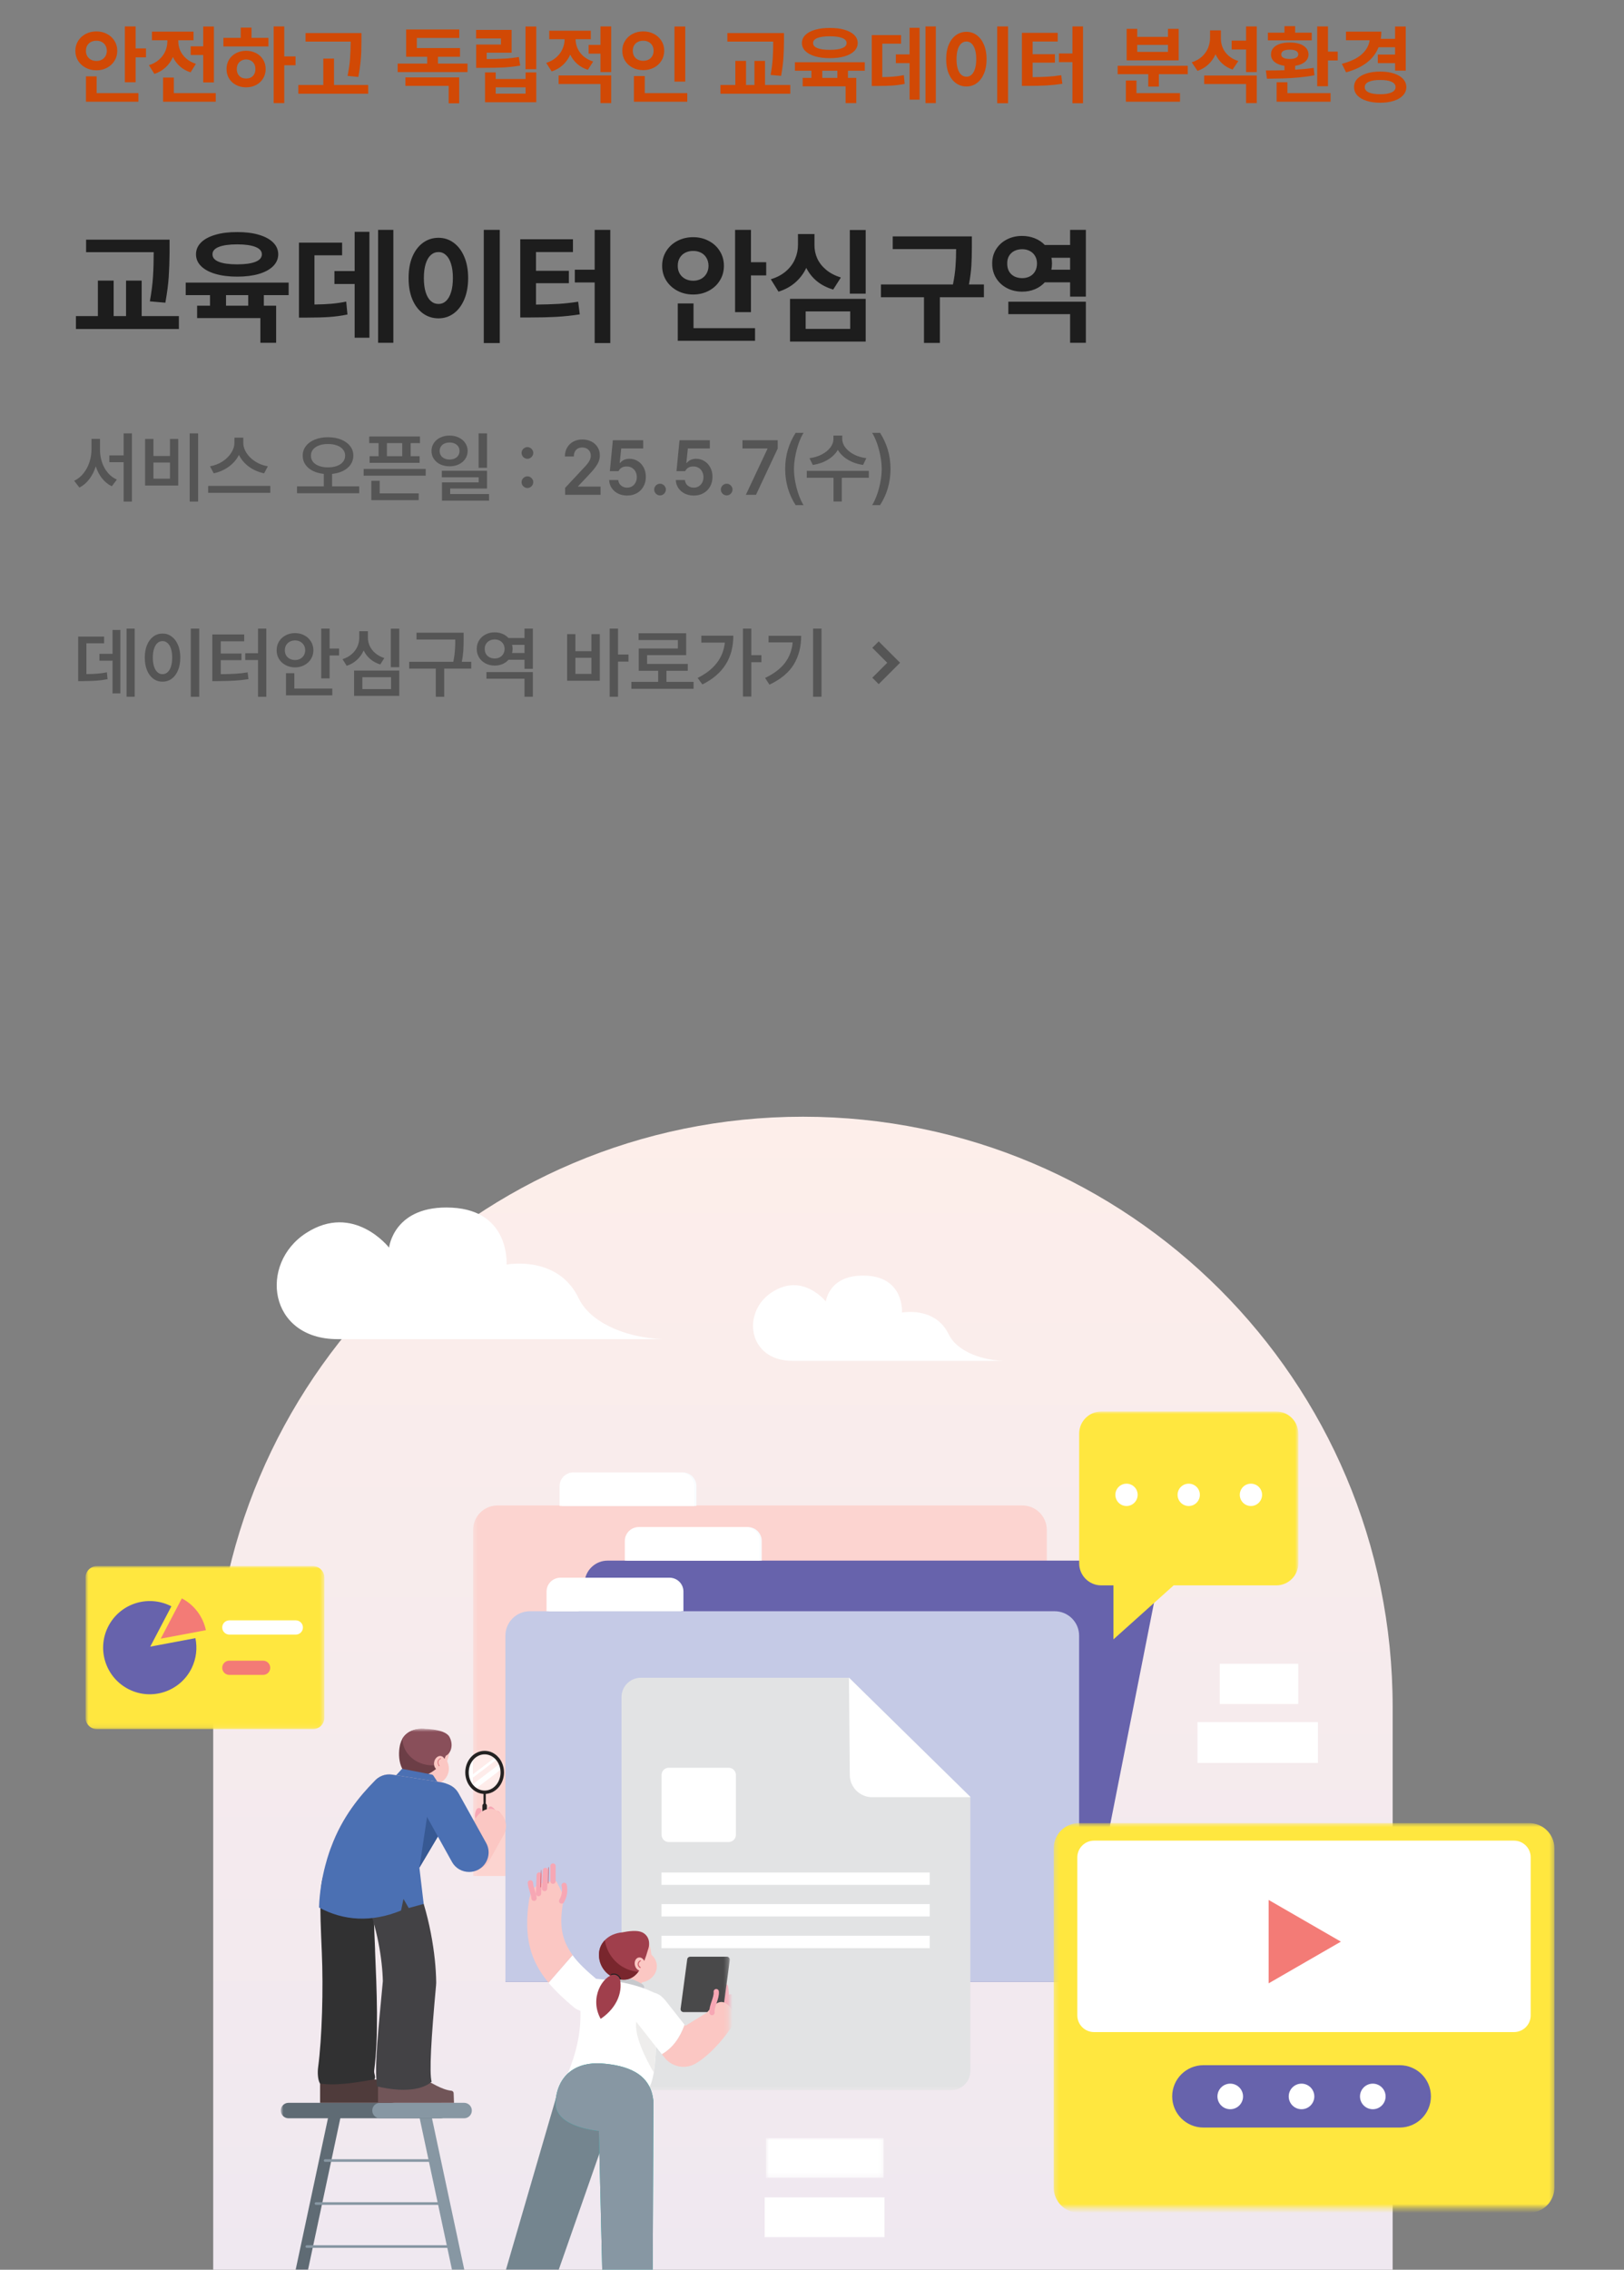 <svg width="358" height="500" viewBox="0 0 358 500" fill="none" xmlns="http://www.w3.org/2000/svg">
<rect x="0" y="0" width="358" height="500" fill="#808080" stroke="none"/>
<path d="M29.898 10.665H32.18V12.632H29.898V18.124H27.523V5.822H29.898V10.665ZM30.51 22.41H18.95V16.825H21.307V20.518H30.51V22.41ZM21.251 6.917C22.105 6.917 22.881 7.103 23.58 7.474C24.285 7.839 24.838 8.349 25.24 9.004C25.648 9.654 25.852 10.387 25.852 11.203C25.852 12.013 25.648 12.746 25.24 13.402C24.838 14.051 24.285 14.562 23.58 14.933C22.881 15.304 22.105 15.489 21.251 15.489C20.391 15.489 19.609 15.304 18.904 14.933C18.199 14.562 17.639 14.051 17.225 13.402C16.816 12.746 16.612 12.013 16.612 11.203C16.612 10.387 16.816 9.654 17.225 9.004C17.633 8.349 18.189 7.839 18.895 7.474C19.606 7.103 20.391 6.917 21.251 6.917ZM21.251 8.977C20.818 8.97 20.425 9.057 20.073 9.236C19.726 9.41 19.451 9.666 19.247 10.006C19.043 10.347 18.944 10.745 18.95 11.203C18.944 11.648 19.043 12.041 19.247 12.381C19.451 12.715 19.73 12.975 20.082 13.161C20.435 13.34 20.824 13.43 21.251 13.43C21.684 13.43 22.074 13.34 22.42 13.161C22.766 12.975 23.038 12.715 23.236 12.381C23.44 12.041 23.546 11.648 23.552 11.203C23.546 10.745 23.44 10.347 23.236 10.006C23.038 9.666 22.766 9.41 22.42 9.236C22.074 9.057 21.684 8.97 21.251 8.977ZM47.153 18.161H44.797V12.112H42.032V10.201H44.797V5.841H47.153V18.161ZM47.562 22.41H35.946V17.085H38.321V20.518H47.562V22.41ZM39.305 9.144C39.305 9.818 39.444 10.476 39.722 11.12C40.007 11.763 40.44 12.344 41.021 12.864C41.602 13.383 42.323 13.782 43.183 14.06L42.014 15.935C41.105 15.644 40.322 15.208 39.666 14.627C39.017 14.045 38.501 13.359 38.117 12.567C37.734 13.445 37.199 14.203 36.512 14.84C35.832 15.477 35.006 15.959 34.035 16.287L32.829 14.357C33.72 14.079 34.468 13.668 35.074 13.123C35.687 12.579 36.141 11.964 36.438 11.277C36.735 10.585 36.886 9.867 36.893 9.125V8.865H33.497V6.973H42.663V8.865H39.305V9.144ZM62.665 12.428H65.151V14.376H62.665V22.707H60.327V5.822H62.665V12.428ZM59.177 10.238H49.25V8.346H53.072V6.082H55.447V8.346H59.177V10.238ZM54.26 11.185C55.076 11.185 55.809 11.358 56.459 11.704C57.114 12.044 57.627 12.521 57.998 13.133C58.376 13.745 58.565 14.438 58.565 15.211C58.565 15.984 58.376 16.677 57.998 17.289C57.627 17.901 57.114 18.381 56.459 18.727C55.809 19.067 55.076 19.237 54.26 19.237C53.437 19.237 52.698 19.067 52.042 18.727C51.387 18.381 50.87 17.901 50.493 17.289C50.122 16.677 49.937 15.984 49.937 15.211C49.937 14.438 50.122 13.745 50.493 13.133C50.87 12.521 51.387 12.044 52.042 11.704C52.698 11.358 53.437 11.185 54.26 11.185ZM54.26 13.096C53.864 13.102 53.508 13.192 53.193 13.365C52.884 13.538 52.639 13.782 52.46 14.098C52.287 14.413 52.2 14.784 52.2 15.211C52.2 15.644 52.287 16.018 52.46 16.334C52.639 16.649 52.884 16.89 53.193 17.057C53.508 17.218 53.864 17.295 54.26 17.289C54.656 17.295 55.008 17.218 55.317 17.057C55.627 16.89 55.868 16.649 56.041 16.334C56.214 16.018 56.301 15.644 56.301 15.211C56.301 14.784 56.214 14.413 56.041 14.098C55.868 13.782 55.627 13.538 55.317 13.365C55.008 13.192 54.656 13.102 54.26 13.096ZM79.68 8.884C79.68 9.842 79.667 10.681 79.643 11.398C79.624 12.109 79.562 12.938 79.457 13.884C79.358 14.824 79.204 15.848 78.993 16.955L76.618 16.714C76.903 15.304 77.085 14.036 77.165 12.91C77.246 11.784 77.292 10.535 77.305 9.162H67.359V7.288H79.68V8.884ZM81.164 20.648H65.764V18.718H71.274V12.91H73.631V18.718H81.164V20.648ZM103.059 15.879H87.658V14.005H94.171V12.502H89.532V6.49H101.24V8.364H91.889V10.591H101.407V12.502H96.546V14.005H103.059V15.879ZM101.222 22.763H98.902V18.922H89.365V17.048H101.222V22.763ZM118.218 15.248H115.843V5.841H118.218V15.248ZM112.781 11.611H107.289V13.012C108.916 13 110.239 12.966 111.26 12.91C112.286 12.854 113.326 12.737 114.377 12.558L114.674 14.45C113.468 14.654 112.265 14.79 111.065 14.858C109.871 14.92 108.334 14.951 106.454 14.951H104.97V9.812H110.425V8.476H104.951V6.583H112.781V11.611ZM109.274 17.4H115.861V15.953H118.218V22.521H106.918V15.953H109.274V17.4ZM115.861 20.629V19.237H109.274V20.629H115.861ZM130.241 8.643H126.883C126.889 9.329 127.031 9.994 127.31 10.637C127.594 11.28 128.024 11.859 128.599 12.372C129.181 12.879 129.901 13.275 130.761 13.56L129.592 15.378C128.683 15.087 127.9 14.654 127.245 14.079C126.595 13.504 126.082 12.824 125.705 12.038C125.315 12.916 124.777 13.674 124.09 14.311C123.404 14.948 122.578 15.421 121.613 15.73L120.407 13.856C121.298 13.572 122.046 13.158 122.652 12.613C123.258 12.069 123.71 11.454 124.007 10.767C124.304 10.081 124.458 9.372 124.471 8.643H121.075V6.769H130.241V8.643ZM134.731 22.707H132.375V18.514H123.135V16.621H134.731V22.707ZM134.731 15.879H132.375V11.815H129.759V9.886H132.375V5.822H134.731V15.879ZM151.06 17.976H148.685V5.841H151.06V17.976ZM151.505 22.41H139.741V16.751H142.135V20.518H151.505V22.41ZM141.801 6.917C142.66 6.917 143.44 7.099 144.139 7.464C144.844 7.829 145.4 8.336 145.809 8.986C146.217 9.629 146.421 10.356 146.421 11.166C146.421 11.989 146.217 12.728 145.809 13.383C145.407 14.033 144.853 14.54 144.148 14.905C143.443 15.27 142.66 15.452 141.801 15.452C140.941 15.452 140.159 15.27 139.454 14.905C138.749 14.54 138.192 14.033 137.784 13.383C137.382 12.728 137.181 11.989 137.181 11.166C137.181 10.356 137.385 9.629 137.793 8.986C138.201 8.336 138.755 7.829 139.454 7.464C140.159 7.099 140.941 6.917 141.801 6.917ZM141.801 8.977C141.362 8.97 140.966 9.057 140.613 9.236C140.261 9.41 139.986 9.663 139.788 9.997C139.59 10.331 139.494 10.721 139.5 11.166C139.494 11.624 139.59 12.023 139.788 12.363C139.986 12.697 140.258 12.954 140.604 13.133C140.957 13.306 141.355 13.393 141.801 13.393C142.234 13.393 142.62 13.306 142.96 13.133C143.307 12.954 143.579 12.697 143.777 12.363C143.981 12.023 144.083 11.624 144.083 11.166C144.083 10.721 143.981 10.331 143.777 9.997C143.579 9.663 143.307 9.41 142.96 9.236C142.614 9.057 142.228 8.97 141.801 8.977ZM172.824 8.939V9.144C172.812 10.535 172.769 11.781 172.694 12.882C172.62 13.983 172.453 15.26 172.193 16.714L169.874 16.51C170.121 15.137 170.279 13.897 170.347 12.79C170.415 11.682 170.449 10.473 170.449 9.162H160.337V7.288H172.824V8.939ZM174.216 20.648H158.815V18.718H162.1V13.411H164.456V18.718H166.312V13.411H168.649V18.718H174.216V20.648ZM190.637 15.582H186.926V17.159H188.763V22.707H186.406V19.015H176.943V17.159H178.873V15.582H175.236V13.708H190.637V15.582ZM182.937 6.156C184.167 6.15 185.243 6.283 186.165 6.555C187.087 6.821 187.801 7.205 188.308 7.706C188.815 8.207 189.072 8.797 189.078 9.478C189.072 10.158 188.815 10.752 188.308 11.259C187.801 11.76 187.087 12.146 186.165 12.418C185.243 12.684 184.167 12.817 182.937 12.817C181.7 12.817 180.617 12.681 179.689 12.409C178.762 12.137 178.044 11.751 177.537 11.249C177.03 10.748 176.776 10.158 176.776 9.478C176.776 8.797 177.03 8.207 177.537 7.706C178.044 7.205 178.762 6.821 179.689 6.555C180.617 6.283 181.7 6.15 182.937 6.156ZM182.937 7.993C181.749 7.993 180.834 8.12 180.19 8.374C179.553 8.627 179.238 8.995 179.244 9.478C179.238 9.972 179.553 10.347 180.19 10.6C180.827 10.854 181.743 10.98 182.937 10.98C184.124 10.98 185.036 10.854 185.673 10.6C186.31 10.347 186.629 9.972 186.629 9.478C186.629 8.995 186.307 8.627 185.664 8.374C185.021 8.12 184.112 7.993 182.937 7.993ZM184.588 17.159V15.582H181.267V17.159H184.588ZM206.297 22.707H204.015V5.822H206.297V22.707ZM202.716 21.946H200.508V13.912H197.483V11.982H200.508V6.119H202.716V21.946ZM198.634 9.626H194.496V16.983C195.455 16.971 196.296 16.933 197.02 16.872C197.749 16.81 198.492 16.701 199.246 16.547L199.432 18.477C198.529 18.662 197.623 18.786 196.713 18.848C195.81 18.91 194.688 18.94 193.346 18.94H192.177V7.733H198.634V9.626ZM222.217 22.744H219.823V5.822H222.217V22.744ZM213.051 7.01C213.898 7.01 214.656 7.257 215.324 7.752C215.998 8.247 216.527 8.949 216.91 9.858C217.294 10.767 217.485 11.822 217.485 13.021C217.485 14.234 217.294 15.297 216.91 16.213C216.527 17.122 215.998 17.824 215.324 18.319C214.656 18.808 213.898 19.052 213.051 19.052C212.185 19.052 211.412 18.808 210.731 18.319C210.051 17.824 209.519 17.122 209.136 16.213C208.758 15.297 208.573 14.234 208.579 13.021C208.573 11.822 208.758 10.767 209.136 9.858C209.519 8.949 210.051 8.247 210.731 7.752C211.412 7.257 212.185 7.01 213.051 7.01ZM213.051 9.144C212.612 9.144 212.225 9.295 211.891 9.598C211.563 9.895 211.31 10.334 211.13 10.915C210.951 11.497 210.861 12.199 210.861 13.021C210.861 13.85 210.951 14.555 211.13 15.137C211.31 15.718 211.563 16.157 211.891 16.454C212.225 16.751 212.612 16.899 213.051 16.899C213.484 16.899 213.861 16.751 214.183 16.454C214.504 16.151 214.755 15.709 214.934 15.127C215.113 14.546 215.203 13.844 215.203 13.021C215.203 12.205 215.113 11.506 214.934 10.925C214.755 10.337 214.501 9.895 214.173 9.598C213.852 9.295 213.478 9.144 213.051 9.144ZM238.749 22.744H236.411V13.69H233.442V11.778H236.411V5.822H238.749V22.744ZM233.164 9.144H227.635V11.945H232.552V13.801H227.635V16.992C228.909 16.98 230.031 16.946 231.002 16.89C231.973 16.828 232.954 16.72 233.943 16.565L234.185 18.458C233.009 18.637 231.84 18.761 230.678 18.829C229.515 18.891 228.16 18.922 226.614 18.922H225.278V7.232H233.164V9.144ZM261.831 16.343H255.467V19.07H253.129V16.343H246.375V14.487H261.831V16.343ZM260.124 22.41H248.193V17.734H250.531V20.518H260.124V22.41ZM250.698 8.123H257.471V6.36H259.827V13.3H248.36V6.36H250.698V8.123ZM257.471 11.426V9.886H250.698V11.426H257.471ZM269.142 8.457C269.135 9.181 269.268 9.87 269.541 10.526C269.819 11.175 270.246 11.757 270.821 12.27C271.402 12.783 272.123 13.176 272.982 13.448L271.721 15.322C270.836 15.025 270.079 14.589 269.448 14.014C268.823 13.439 268.325 12.755 267.954 11.964C267.571 12.824 267.045 13.566 266.377 14.19C265.715 14.815 264.917 15.291 263.983 15.619L262.703 13.727C263.612 13.436 264.367 13.015 264.967 12.465C265.567 11.908 266.012 11.277 266.303 10.572C266.593 9.861 266.742 9.106 266.748 8.309V6.694H269.142V8.457ZM277.046 22.707H274.689V18.514H265.449V16.64H277.046V22.707ZM277.046 15.879H274.689V10.906H271.517V8.958H274.689V5.822H277.046V15.879ZM292.743 11.37H294.896V13.318H292.743V18.996H290.368V5.822H292.743V11.37ZM293.318 22.41H281.425V18.124H283.8V20.518H293.318V22.41ZM279.05 15.526C280.602 15.526 281.969 15.508 283.15 15.471V14.497C282.223 14.367 281.493 14.082 280.961 13.643C280.435 13.204 280.175 12.657 280.182 12.001C280.175 11.45 280.342 10.977 280.683 10.582C281.023 10.18 281.505 9.876 282.13 9.672C282.755 9.462 283.484 9.36 284.319 9.366C285.148 9.36 285.872 9.462 286.49 9.672C287.109 9.876 287.588 10.18 287.928 10.582C288.275 10.977 288.451 11.45 288.457 12.001C288.451 12.65 288.185 13.195 287.659 13.634C287.133 14.073 286.416 14.361 285.507 14.497V15.359C287.016 15.267 288.377 15.13 289.589 14.951L289.756 16.584C288.661 16.794 287.511 16.955 286.305 17.066C285.099 17.172 283.985 17.24 282.965 17.27C281.944 17.301 280.72 17.326 279.291 17.345L279.05 15.526ZM289.162 8.884H279.495V7.195H283.15V5.767H285.507V7.195H289.162V8.884ZM284.319 10.943C283.707 10.943 283.24 11.033 282.918 11.212C282.597 11.386 282.439 11.648 282.445 12.001C282.439 12.316 282.597 12.561 282.918 12.734C283.246 12.901 283.713 12.984 284.319 12.984C284.913 12.984 285.371 12.901 285.692 12.734C286.014 12.561 286.181 12.316 286.193 12.001C286.175 11.296 285.55 10.943 284.319 10.943ZM309.888 15.563H307.531V13.912H303.728V12.02H307.531V10.405H303.895C302.849 13.071 300.462 14.914 296.732 15.935L295.805 14.06C297.697 13.566 299.148 12.876 300.156 11.992C301.164 11.101 301.755 10.059 301.928 8.865H296.714V6.973H304.507C304.507 7.542 304.467 8.067 304.386 8.55H307.531V5.841H309.888V15.563ZM304.266 15.768C305.404 15.768 306.406 15.907 307.271 16.185C308.137 16.463 308.808 16.859 309.285 17.373C309.767 17.886 310.011 18.489 310.018 19.182C310.011 19.881 309.767 20.49 309.285 21.009C308.808 21.529 308.137 21.928 307.271 22.206C306.406 22.491 305.404 22.633 304.266 22.633C303.115 22.633 302.104 22.491 301.232 22.206C300.36 21.928 299.683 21.529 299.2 21.009C298.724 20.49 298.489 19.881 298.495 19.182C298.489 18.489 298.724 17.886 299.2 17.373C299.683 16.859 300.36 16.463 301.232 16.185C302.104 15.907 303.115 15.768 304.266 15.768ZM304.266 17.623C303.189 17.611 302.351 17.741 301.751 18.013C301.152 18.279 300.852 18.668 300.852 19.182C300.852 19.695 301.148 20.088 301.742 20.36C302.342 20.626 303.183 20.759 304.266 20.759C305.329 20.759 306.158 20.626 306.752 20.36C307.346 20.088 307.643 19.695 307.643 19.182C307.643 18.668 307.346 18.279 306.752 18.013C306.158 17.741 305.329 17.611 304.266 17.623Z" fill="#D14905"/>
<path d="M37.383 55.227V55.527C37.365 57.578 37.301 59.415 37.191 61.037C37.082 62.66 36.836 64.542 36.453 66.684L33.035 66.383C33.4 64.359 33.632 62.532 33.732 60.9C33.833 59.269 33.883 57.487 33.883 55.555H18.98V52.793H37.383V55.227ZM39.434 72.481H16.738V69.637H21.578V61.816H25.051V69.637H27.785V61.816H31.23V69.637H39.434V72.481ZM63.633 65.016H58.164V67.34H60.871V75.516H57.398V70.074H43.453V67.34H46.297V65.016H40.938V62.254H63.633V65.016ZM52.285 51.125C54.099 51.116 55.685 51.312 57.043 51.713C58.401 52.105 59.454 52.67 60.201 53.408C60.949 54.147 61.327 55.017 61.336 56.02C61.327 57.022 60.949 57.897 60.201 58.645C59.454 59.383 58.401 59.953 57.043 60.353C55.685 60.745 54.099 60.941 52.285 60.941C50.462 60.941 48.867 60.741 47.5 60.34C46.133 59.939 45.075 59.369 44.328 58.631C43.581 57.893 43.207 57.022 43.207 56.02C43.207 55.017 43.581 54.147 44.328 53.408C45.075 52.67 46.133 52.105 47.5 51.713C48.867 51.312 50.462 51.116 52.285 51.125ZM52.285 53.832C50.535 53.832 49.186 54.019 48.238 54.393C47.3 54.766 46.835 55.309 46.844 56.02C46.835 56.749 47.3 57.3 48.238 57.674C49.177 58.047 50.526 58.234 52.285 58.234C54.035 58.234 55.38 58.047 56.318 57.674C57.257 57.3 57.727 56.749 57.727 56.02C57.727 55.309 57.253 54.766 56.305 54.393C55.357 54.019 54.017 53.832 52.285 53.832ZM54.719 67.34V65.016H49.824V67.34H54.719ZM86.711 75.516H83.348V50.633H86.711V75.516ZM81.434 74.394H78.18V62.555H73.723V59.711H78.18V51.07H81.434V74.394ZM75.418 56.238H69.32V67.08C70.733 67.062 71.973 67.007 73.039 66.916C74.115 66.825 75.208 66.665 76.32 66.438L76.594 69.281C75.263 69.555 73.928 69.737 72.588 69.828C71.257 69.919 69.603 69.965 67.625 69.965H65.902V53.449H75.418V56.238ZM110.172 75.57H106.645V50.633H110.172V75.57ZM96.664 52.383C97.913 52.383 99.029 52.747 100.014 53.477C101.007 54.206 101.786 55.24 102.352 56.58C102.917 57.92 103.199 59.474 103.199 61.242C103.199 63.029 102.917 64.596 102.352 65.945C101.786 67.285 101.007 68.32 100.014 69.049C99.029 69.769 97.913 70.129 96.664 70.129C95.388 70.129 94.249 69.769 93.246 69.049C92.243 68.32 91.46 67.285 90.894 65.945C90.338 64.596 90.065 63.029 90.074 61.242C90.065 59.474 90.338 57.92 90.894 56.58C91.46 55.24 92.243 54.206 93.246 53.477C94.249 52.747 95.388 52.383 96.664 52.383ZM96.664 55.527C96.017 55.527 95.447 55.751 94.955 56.197C94.472 56.635 94.098 57.282 93.834 58.139C93.57 58.995 93.438 60.03 93.438 61.242C93.438 62.464 93.57 63.503 93.834 64.359C94.098 65.216 94.472 65.863 94.955 66.301C95.447 66.738 96.017 66.957 96.664 66.957C97.302 66.957 97.858 66.738 98.332 66.301C98.806 65.854 99.175 65.203 99.439 64.346C99.704 63.489 99.836 62.454 99.836 61.242C99.836 60.039 99.704 59.009 99.439 58.152C99.175 57.286 98.801 56.635 98.318 56.197C97.844 55.751 97.293 55.527 96.664 55.527ZM134.535 75.57H131.09V62.227H126.715V59.41H131.09V50.633H134.535V75.57ZM126.305 55.527H118.156V59.656H125.402V62.391H118.156V67.094C120.034 67.076 121.688 67.025 123.119 66.943C124.55 66.852 125.995 66.693 127.453 66.465L127.809 69.254C126.077 69.518 124.354 69.701 122.641 69.801C120.927 69.892 118.931 69.938 116.652 69.938H114.684V52.711H126.305V55.527ZM165.543 57.77H168.906V60.668H165.543V68.762H162.043V50.633H165.543V57.77ZM166.445 75.078H149.41V66.848H152.883V72.289H166.445V75.078ZM152.801 52.246C154.059 52.246 155.202 52.52 156.232 53.066C157.271 53.604 158.087 54.356 158.68 55.322C159.281 56.279 159.582 57.359 159.582 58.562C159.582 59.757 159.281 60.837 158.68 61.803C158.087 62.76 157.271 63.512 156.232 64.059C155.202 64.606 154.059 64.879 152.801 64.879C151.534 64.879 150.381 64.606 149.342 64.059C148.303 63.512 147.478 62.76 146.867 61.803C146.266 60.837 145.965 59.757 145.965 58.562C145.965 57.359 146.266 56.279 146.867 55.322C147.469 54.356 148.289 53.604 149.328 53.066C150.376 52.52 151.534 52.246 152.801 52.246ZM152.801 55.281C152.163 55.272 151.584 55.4 151.064 55.664C150.554 55.919 150.148 56.297 149.848 56.799C149.547 57.3 149.401 57.888 149.41 58.562C149.401 59.219 149.547 59.797 149.848 60.299C150.148 60.791 150.559 61.174 151.078 61.447C151.598 61.712 152.172 61.844 152.801 61.844C153.439 61.844 154.013 61.712 154.523 61.447C155.034 61.174 155.435 60.791 155.727 60.299C156.027 59.797 156.182 59.219 156.191 58.562C156.182 57.888 156.027 57.3 155.727 56.799C155.435 56.297 155.034 55.919 154.523 55.664C154.013 55.4 153.439 55.272 152.801 55.281ZM190.836 64.688H187.336V50.66H190.836V64.688ZM190.836 75.242H174.156V65.836H190.836V75.242ZM177.602 72.453H187.418V68.598H177.602V72.453ZM179.543 53.969C179.534 55.008 179.739 55.997 180.158 56.935C180.587 57.865 181.234 58.695 182.1 59.424C182.975 60.153 184.064 60.723 185.367 61.133L183.672 63.785C182.286 63.375 181.092 62.764 180.09 61.953C179.096 61.133 178.312 60.153 177.738 59.014C177.155 60.253 176.348 61.324 175.318 62.227C174.288 63.129 173.053 63.803 171.613 64.25L169.918 61.516C171.249 61.115 172.361 60.527 173.254 59.752C174.156 58.968 174.822 58.079 175.25 57.086C175.688 56.083 175.906 55.044 175.906 53.969V51.562H179.543V53.969ZM214.242 54.324C214.242 55.91 214.206 57.314 214.133 58.535C214.06 59.747 213.882 61.124 213.6 62.664H216.895V65.481H207.188V75.543H203.688V65.481H194.199V62.664H210.072C210.364 61.224 210.551 59.907 210.633 58.713C210.724 57.51 210.77 56.229 210.77 54.871H196.797V52.082H214.242V54.324ZM239.371 75.516H235.898V69.199H222.281V66.465H239.371V75.516ZM239.371 65.344H235.898V62.199H230.32C229.719 62.846 228.99 63.352 228.133 63.717C227.276 64.072 226.346 64.25 225.344 64.25C224.095 64.25 222.965 63.986 221.953 63.457C220.941 62.919 220.148 62.181 219.574 61.242C219 60.294 218.717 59.228 218.727 58.043C218.717 56.895 218.995 55.86 219.561 54.94C220.135 54.01 220.923 53.285 221.926 52.766C222.938 52.237 224.059 51.973 225.289 51.973C226.301 51.973 227.24 52.146 228.105 52.492C228.971 52.839 229.71 53.331 230.32 53.969H235.898V50.633H239.371V65.344ZM225.344 54.898C224.697 54.898 224.118 55.026 223.607 55.281C223.106 55.536 222.714 55.901 222.432 56.375C222.158 56.849 222.026 57.405 222.035 58.043C222.026 58.708 222.158 59.287 222.432 59.779C222.714 60.262 223.106 60.632 223.607 60.887C224.118 61.142 224.697 61.27 225.344 61.27C225.964 61.27 226.52 61.142 227.012 60.887C227.504 60.632 227.891 60.262 228.174 59.779C228.456 59.287 228.598 58.708 228.598 58.043C228.598 57.414 228.456 56.863 228.174 56.389C227.891 55.906 227.499 55.536 226.998 55.281C226.506 55.026 225.954 54.898 225.344 54.898ZM235.898 59.41V56.785H231.783C231.865 57.177 231.906 57.596 231.906 58.043C231.906 58.471 231.861 58.927 231.77 59.41H235.898Z" fill="#1D1D1D"/>
<path d="M22.043 99.072C22.043 100.013 22.187 100.923 22.475 101.803C22.768 102.678 23.194 103.452 23.753 104.127C24.317 104.803 24.987 105.309 25.762 105.646L24.649 107.124C23.819 106.72 23.103 106.139 22.5 105.381C21.902 104.623 21.44 103.743 21.113 102.741C20.776 103.804 20.3 104.739 19.686 105.547C19.077 106.355 18.352 106.975 17.511 107.406L16.349 105.912C17.14 105.541 17.821 104.999 18.391 104.285C18.966 103.571 19.403 102.761 19.702 101.853C20.006 100.945 20.162 100.019 20.167 99.072V96.682H22.043V99.072ZM29.082 110.494H27.256V101.812H24.102V100.317H27.256V95.47H29.082V110.494ZM43.675 110.494H41.815V95.47H43.675V110.494ZM33.83 100.45H37.466V96.698H39.292V106.958H31.987V96.698H33.83V100.45ZM37.466 105.447V101.895H33.83V105.447H37.466ZM53.636 97.528C53.636 98.297 53.868 99.047 54.333 99.778C54.803 100.508 55.451 101.139 56.275 101.67C57.1 102.196 58.024 102.548 59.048 102.725L58.218 104.269C56.962 104.003 55.844 103.513 54.864 102.799C53.89 102.08 53.16 101.214 52.673 100.201C52.175 101.208 51.436 102.072 50.456 102.791C49.477 103.505 48.362 103.997 47.111 104.269L46.298 102.725C47.31 102.542 48.224 102.188 49.037 101.662C49.856 101.131 50.498 100.5 50.963 99.769C51.433 99.039 51.671 98.292 51.677 97.528V96.416H53.636V97.528ZM59.596 108.568H45.883V107.041H59.596V108.568ZM72.296 96.316C73.364 96.316 74.321 96.485 75.168 96.823C76.02 97.16 76.687 97.636 77.168 98.251C77.65 98.865 77.891 99.57 77.891 100.367C77.891 101.103 77.691 101.759 77.293 102.334C76.9 102.91 76.349 103.375 75.641 103.729C74.938 104.078 74.128 104.299 73.209 104.393V107.141H79.186V108.651H65.473V107.141H71.383V104.393C70.47 104.299 69.662 104.078 68.959 103.729C68.256 103.375 67.708 102.91 67.315 102.334C66.922 101.759 66.729 101.103 66.734 100.367C66.729 99.57 66.964 98.865 67.44 98.251C67.921 97.636 68.585 97.16 69.432 96.823C70.279 96.485 71.233 96.316 72.296 96.316ZM72.296 97.811C71.565 97.805 70.915 97.907 70.345 98.118C69.775 98.322 69.33 98.621 69.009 99.014C68.693 99.401 68.538 99.853 68.544 100.367C68.538 100.898 68.693 101.361 69.009 101.753C69.33 102.141 69.775 102.44 70.345 102.65C70.915 102.855 71.565 102.957 72.296 102.957C73.037 102.957 73.693 102.855 74.263 102.65C74.839 102.44 75.284 102.141 75.6 101.753C75.921 101.361 76.081 100.898 76.081 100.367C76.081 99.847 75.921 99.393 75.6 99.006C75.279 98.618 74.83 98.322 74.255 98.118C73.685 97.907 73.032 97.805 72.296 97.811ZM92.583 97.611H90.524V100.5H92.5V101.961H81.477V100.5H83.452V97.611H81.394V96.15H92.583V97.611ZM93.845 104.783H80.165V103.306H93.845V104.783ZM92.301 110.179H81.858V105.912H83.701V108.685H92.301V110.179ZM88.665 100.5V97.611H85.295V100.5H88.665ZM99.107 95.951C99.86 95.951 100.538 96.098 101.141 96.391C101.744 96.679 102.217 97.08 102.561 97.595C102.909 98.109 103.086 98.69 103.092 99.338C103.086 99.991 102.909 100.575 102.561 101.089C102.217 101.604 101.744 102.005 101.141 102.293C100.538 102.581 99.86 102.725 99.107 102.725C98.349 102.725 97.666 102.581 97.057 102.293C96.454 102.005 95.981 101.604 95.638 101.089C95.295 100.575 95.123 99.991 95.123 99.338C95.123 98.69 95.295 98.109 95.638 97.595C95.981 97.08 96.457 96.679 97.065 96.391C97.674 96.098 98.355 95.951 99.107 95.951ZM99.107 97.478C98.687 97.478 98.311 97.556 97.978 97.711C97.647 97.86 97.386 98.076 97.198 98.358C97.01 98.635 96.916 98.962 96.916 99.338C96.916 99.72 97.01 100.055 97.198 100.342C97.386 100.625 97.647 100.843 97.978 100.998C98.311 101.153 98.687 101.23 99.107 101.23C99.528 101.23 99.904 101.153 100.236 100.998C100.568 100.843 100.828 100.625 101.017 100.342C101.205 100.055 101.299 99.72 101.299 99.338C101.299 98.962 101.205 98.635 101.017 98.358C100.828 98.076 100.568 97.86 100.236 97.711C99.904 97.556 99.528 97.478 99.107 97.478ZM107.358 103.057H105.499V95.47H107.358V103.057ZM107.358 107.622H99.24V108.834H107.807V110.295H97.431V106.261H105.516V105.148H97.397V103.704H107.358V107.622ZM116.273 107.506C116.041 107.506 115.825 107.448 115.626 107.332C115.427 107.215 115.269 107.058 115.153 106.858C115.037 106.659 114.979 106.443 114.979 106.211C114.979 105.984 115.037 105.774 115.153 105.58C115.269 105.381 115.427 105.223 115.626 105.107C115.825 104.991 116.041 104.933 116.273 104.933C116.495 104.933 116.702 104.991 116.896 105.107C117.095 105.223 117.253 105.381 117.369 105.58C117.491 105.774 117.552 105.984 117.552 106.211C117.552 106.443 117.491 106.659 117.369 106.858C117.253 107.058 117.095 107.215 116.896 107.332C116.702 107.448 116.495 107.506 116.273 107.506ZM116.273 101.064C116.041 101.064 115.825 101.006 115.626 100.89C115.427 100.774 115.269 100.616 115.153 100.417C115.037 100.218 114.979 100.002 114.979 99.769C114.979 99.543 115.037 99.332 115.153 99.139C115.269 98.939 115.427 98.782 115.626 98.665C115.825 98.549 116.041 98.491 116.273 98.491C116.495 98.491 116.702 98.549 116.896 98.665C117.095 98.782 117.253 98.939 117.369 99.139C117.491 99.332 117.552 99.543 117.552 99.769C117.552 100.002 117.491 100.218 117.369 100.417C117.253 100.616 117.095 100.774 116.896 100.89C116.702 101.006 116.495 101.064 116.273 101.064ZM124.574 107.473L128.442 103.339C128.902 102.852 129.245 102.47 129.472 102.193C129.704 101.911 129.887 101.626 130.02 101.338C130.158 101.045 130.23 100.732 130.235 100.4C130.235 100.024 130.152 99.698 129.986 99.421C129.82 99.144 129.593 98.934 129.306 98.79C129.023 98.646 128.702 98.574 128.343 98.574C127.972 98.574 127.646 98.654 127.363 98.815C127.087 98.975 126.871 99.205 126.716 99.504C126.566 99.803 126.494 100.157 126.5 100.566H124.524C124.524 99.825 124.688 99.172 125.014 98.607C125.341 98.037 125.794 97.597 126.375 97.288C126.962 96.972 127.629 96.814 128.376 96.814C129.118 96.814 129.782 96.964 130.368 97.263C130.955 97.561 131.411 97.977 131.738 98.508C132.064 99.034 132.228 99.631 132.228 100.301C132.228 100.76 132.147 101.203 131.987 101.629C131.826 102.049 131.547 102.523 131.148 103.048C130.756 103.574 130.191 104.219 129.455 104.982L127.446 107.107V107.19H132.394V109H124.574V107.473ZM138.254 109.166C137.518 109.166 136.851 109.019 136.253 108.726C135.661 108.433 135.191 108.026 134.842 107.506C134.494 106.986 134.308 106.399 134.286 105.746H136.295C136.323 106.078 136.425 106.371 136.602 106.626C136.785 106.881 137.02 107.077 137.308 107.215C137.595 107.354 137.911 107.423 138.254 107.423C138.652 107.423 139.012 107.326 139.333 107.132C139.66 106.933 139.914 106.659 140.097 106.311C140.285 105.962 140.379 105.563 140.379 105.115C140.379 104.656 140.282 104.246 140.088 103.887C139.9 103.527 139.64 103.25 139.308 103.057C138.976 102.857 138.603 102.758 138.188 102.758C137.761 102.747 137.396 102.824 137.092 102.99C136.787 103.151 136.538 103.416 136.345 103.787H134.436L135.1 96.981H141.79V98.79H136.942L136.61 101.978H136.71C136.909 101.706 137.183 101.488 137.532 101.322C137.88 101.15 138.287 101.064 138.752 101.064C139.444 101.064 140.063 101.239 140.611 101.587C141.165 101.931 141.596 102.406 141.906 103.015C142.216 103.618 142.371 104.296 142.371 105.049C142.371 105.846 142.194 106.557 141.84 107.182C141.491 107.807 141.004 108.294 140.379 108.643C139.754 108.992 139.045 109.166 138.254 109.166ZM145.509 109.133C145.276 109.133 145.061 109.075 144.861 108.958C144.662 108.842 144.504 108.685 144.388 108.485C144.272 108.286 144.214 108.07 144.214 107.838C144.214 107.611 144.272 107.401 144.388 107.207C144.504 107.008 144.662 106.85 144.861 106.734C145.061 106.618 145.276 106.56 145.509 106.56C145.73 106.56 145.938 106.618 146.131 106.734C146.331 106.85 146.488 107.008 146.604 107.207C146.726 107.401 146.787 107.611 146.787 107.838C146.787 108.07 146.726 108.286 146.604 108.485C146.488 108.685 146.331 108.842 146.131 108.958C145.938 109.075 145.73 109.133 145.509 109.133ZM152.946 109.166C152.21 109.166 151.543 109.019 150.946 108.726C150.354 108.433 149.883 108.026 149.535 107.506C149.186 106.986 149.001 106.399 148.979 105.746H150.987C151.015 106.078 151.117 106.371 151.294 106.626C151.477 106.881 151.712 107.077 152 107.215C152.288 107.354 152.603 107.423 152.946 107.423C153.345 107.423 153.704 107.326 154.025 107.132C154.352 106.933 154.606 106.659 154.789 106.311C154.977 105.962 155.071 105.563 155.071 105.115C155.071 104.656 154.974 104.246 154.781 103.887C154.593 103.527 154.333 103.25 154 103.057C153.668 102.857 153.295 102.758 152.88 102.758C152.454 102.747 152.089 102.824 151.784 102.99C151.48 103.151 151.231 103.416 151.037 103.787H149.128L149.792 96.981H156.482V98.79H151.635L151.303 101.978H151.402C151.602 101.706 151.875 101.488 152.224 101.322C152.573 101.15 152.979 101.064 153.444 101.064C154.136 101.064 154.756 101.239 155.304 101.587C155.857 101.931 156.289 102.406 156.599 103.015C156.909 103.618 157.063 104.296 157.063 105.049C157.063 105.846 156.886 106.557 156.532 107.182C156.184 107.807 155.697 108.294 155.071 108.643C154.446 108.992 153.738 109.166 152.946 109.166ZM160.201 109.133C159.969 109.133 159.753 109.075 159.554 108.958C159.354 108.842 159.197 108.685 159.081 108.485C158.964 108.286 158.906 108.07 158.906 107.838C158.906 107.611 158.964 107.401 159.081 107.207C159.197 107.008 159.354 106.85 159.554 106.734C159.753 106.618 159.969 106.56 160.201 106.56C160.423 106.56 160.63 106.618 160.824 106.734C161.023 106.85 161.181 107.008 161.297 107.207C161.419 107.401 161.479 107.611 161.479 107.838C161.479 108.07 161.419 108.286 161.297 108.485C161.181 108.685 161.023 108.842 160.824 108.958C160.63 109.075 160.423 109.133 160.201 109.133ZM169.183 98.873V98.79H163.671V96.981H171.44V98.807L166.659 109H164.418L169.183 98.873ZM173.084 103.322C173.09 101.795 173.289 100.375 173.682 99.064C174.075 97.747 174.645 96.51 175.392 95.353H177.135C176.775 95.918 176.435 96.64 176.114 97.52C175.793 98.4 175.533 99.349 175.333 100.367C175.134 101.385 175.032 102.37 175.026 103.322C175.032 104.274 175.134 105.259 175.333 106.277C175.533 107.29 175.793 108.234 176.114 109.108C176.435 109.988 176.775 110.71 177.135 111.274H175.392C173.87 108.928 173.101 106.277 173.084 103.322ZM185.668 96.715C185.668 97.346 185.889 97.96 186.332 98.558C186.78 99.155 187.406 99.667 188.208 100.093C189.016 100.519 189.94 100.799 190.98 100.932L190.25 102.426C188.988 102.238 187.87 101.85 186.896 101.264C185.923 100.672 185.189 99.949 184.697 99.097C184.204 99.949 183.474 100.672 182.505 101.264C181.537 101.85 180.427 102.238 179.177 102.426L178.446 100.932C179.476 100.799 180.391 100.519 181.194 100.093C181.996 99.667 182.619 99.155 183.062 98.558C183.504 97.96 183.726 97.346 183.726 96.715V95.951H185.668V96.715ZM191.528 105.248H185.568V110.478H183.742V105.248H177.849V103.721H191.528V105.248ZM196.31 103.322C196.293 106.277 195.524 108.928 194.002 111.274H192.259C192.618 110.71 192.959 109.988 193.28 109.108C193.601 108.234 193.861 107.29 194.06 106.277C194.259 105.259 194.362 104.274 194.367 103.322C194.362 102.37 194.259 101.385 194.06 100.367C193.861 99.349 193.601 98.4 193.28 97.52C192.959 96.64 192.618 95.918 192.259 95.353H194.002C194.749 96.51 195.319 97.747 195.712 99.064C196.105 100.375 196.304 101.795 196.31 103.322Z" fill="#555555"/>
<path d="M29.69 153.478H27.898V138.47H29.69V153.478ZM26.536 152.747H24.81V145.542H21.921V144.031H24.81V138.769H26.536V152.747ZM22.95 141.707H19.049V148.497C20.006 148.486 20.822 148.453 21.498 148.397C22.178 148.342 22.867 148.243 23.564 148.099L23.714 149.609C22.917 149.775 22.117 149.886 21.315 149.941C20.518 149.997 19.497 150.03 18.252 150.041H17.239V140.229H22.95V141.707ZM43.918 153.494H42.059V138.47H43.918V153.494ZM35.833 139.565C36.586 139.565 37.255 139.784 37.842 140.221C38.434 140.653 38.899 141.27 39.236 142.072C39.574 142.869 39.745 143.799 39.751 144.861C39.745 145.929 39.574 146.865 39.236 147.667C38.904 148.469 38.442 149.089 37.85 149.526C37.258 149.958 36.586 150.174 35.833 150.174C35.075 150.174 34.4 149.958 33.808 149.526C33.215 149.089 32.751 148.469 32.413 147.667C32.081 146.865 31.915 145.929 31.915 144.861C31.915 143.799 32.081 142.869 32.413 142.072C32.751 141.27 33.215 140.653 33.808 140.221C34.4 139.784 35.075 139.565 35.833 139.565ZM35.833 141.226C35.407 141.226 35.031 141.369 34.704 141.657C34.383 141.945 34.134 142.363 33.957 142.911C33.78 143.458 33.691 144.109 33.691 144.861C33.691 145.619 33.78 146.272 33.957 146.82C34.134 147.368 34.383 147.789 34.704 148.082C35.031 148.37 35.407 148.514 35.833 148.514C36.254 148.514 36.624 148.37 36.945 148.082C37.266 147.789 37.515 147.368 37.692 146.82C37.87 146.272 37.958 145.619 37.958 144.861C37.958 144.109 37.87 143.461 37.692 142.919C37.515 142.371 37.266 141.953 36.945 141.666C36.624 141.372 36.254 141.226 35.833 141.226ZM58.71 153.494H56.884V145.393H54.062V143.898H56.884V138.47H58.71V153.494ZM53.829 141.275H48.666V143.965H53.231V145.426H48.666V148.514C49.895 148.508 50.96 148.478 51.862 148.422C52.769 148.367 53.68 148.265 54.593 148.115L54.775 149.609C53.735 149.77 52.703 149.881 51.679 149.941C50.655 149.997 49.424 150.03 47.985 150.041H46.807V139.765H53.829V141.275ZM72.655 142.869H74.747V144.396H72.655V149.443H70.812V138.47H72.655V142.869ZM73.253 153.179H63.043V148.298H64.886V151.685H73.253V153.179ZM65.035 139.466C65.788 139.466 66.471 139.629 67.085 139.956C67.7 140.277 68.184 140.725 68.538 141.3C68.898 141.876 69.08 142.526 69.086 143.251C69.08 143.965 68.898 144.61 68.538 145.185C68.184 145.755 67.697 146.203 67.077 146.53C66.463 146.856 65.782 147.02 65.035 147.02C64.283 147.02 63.596 146.856 62.977 146.53C62.357 146.203 61.867 145.755 61.507 145.185C61.153 144.61 60.979 143.965 60.984 143.251C60.979 142.532 61.153 141.884 61.507 141.309C61.867 140.728 62.357 140.277 62.977 139.956C63.596 139.629 64.283 139.466 65.035 139.466ZM65.035 141.076C64.615 141.076 64.233 141.167 63.89 141.35C63.547 141.527 63.275 141.782 63.076 142.114C62.883 142.44 62.788 142.819 62.794 143.251C62.788 143.672 62.883 144.045 63.076 144.372C63.275 144.698 63.547 144.95 63.89 145.127C64.233 145.304 64.615 145.393 65.035 145.393C65.456 145.393 65.835 145.304 66.172 145.127C66.516 144.95 66.784 144.698 66.978 144.372C67.177 144.045 67.276 143.672 67.276 143.251C67.276 142.819 67.177 142.44 66.978 142.114C66.784 141.782 66.516 141.527 66.172 141.35C65.835 141.167 65.456 141.076 65.035 141.076ZM88.012 146.97H86.152V138.486H88.012V146.97ZM88.012 153.295H78.051V147.717H88.012V153.295ZM79.877 151.801H86.202V149.178H79.877V151.801ZM81.106 140.512C81.106 141.154 81.247 141.768 81.529 142.354C81.811 142.941 82.223 143.461 82.766 143.915C83.308 144.369 83.961 144.717 84.725 144.961L83.828 146.372C82.976 146.106 82.24 145.711 81.62 145.185C81 144.654 80.516 144.023 80.168 143.292C79.819 144.084 79.326 144.773 78.69 145.359C78.059 145.94 77.304 146.378 76.424 146.671L75.511 145.21C76.302 144.955 76.974 144.587 77.528 144.106C78.081 143.625 78.496 143.074 78.773 142.454C79.055 141.829 79.196 141.181 79.196 140.512V139.051H81.106V140.512ZM102.206 140.728C102.206 141.685 102.184 142.534 102.14 143.276C102.095 144.012 101.985 144.85 101.808 145.791H103.883V147.285H97.923V153.494H96.064V147.285H90.203V145.791H99.932C100.114 144.883 100.23 144.059 100.28 143.317C100.336 142.576 100.363 141.762 100.363 140.877H91.814V139.383H102.206V140.728ZM117.463 153.478H115.62V149.51H107.236V148.049H117.463V153.478ZM117.463 147.335H115.62V145.343H112.101C111.741 145.747 111.298 146.062 110.772 146.289C110.247 146.51 109.677 146.621 109.062 146.621C108.315 146.621 107.64 146.463 107.037 146.148C106.434 145.833 105.958 145.395 105.609 144.836C105.266 144.278 105.095 143.644 105.095 142.936C105.095 142.244 105.266 141.621 105.609 141.068C105.952 140.514 106.423 140.083 107.021 139.773C107.618 139.458 108.288 139.3 109.029 139.3C109.66 139.3 110.236 139.408 110.756 139.624C111.282 139.839 111.724 140.146 112.084 140.545H115.62V138.47H117.463V147.335ZM109.062 140.86C108.636 140.86 108.255 140.949 107.917 141.126C107.585 141.298 107.325 141.541 107.137 141.856C106.949 142.166 106.854 142.526 106.854 142.936C106.854 143.362 106.946 143.735 107.128 144.056C107.317 144.372 107.577 144.618 107.909 144.795C108.246 144.966 108.631 145.055 109.062 145.061C109.472 145.055 109.84 144.966 110.167 144.795C110.499 144.618 110.759 144.369 110.947 144.048C111.135 143.727 111.232 143.356 111.237 142.936C111.232 142.526 111.132 142.166 110.938 141.856C110.75 141.541 110.493 141.298 110.167 141.126C109.84 140.949 109.472 140.86 109.062 140.86ZM115.62 143.849V142.056H112.889C112.961 142.36 112.997 142.653 112.997 142.936C112.997 143.245 112.958 143.55 112.881 143.849H115.62ZM136.239 144.181H138.547V145.741H136.239V153.478H134.396V138.47H136.239V144.181ZM126.843 143.45H130.379V139.698H132.222V149.958H125.017V139.698H126.843V143.45ZM130.379 148.447V144.895H126.843V148.447H130.379ZM152.891 151.734H139.178V150.207H145.088V147.767H140.805V142.853H149.438V140.993H140.771V139.499H151.264V144.313H142.647V146.256H151.612V147.767H146.914V150.207H152.891V151.734ZM165.624 144.33H167.849V145.874H165.624V153.444H163.781V138.47H165.624V144.33ZM161.656 140.03C161.656 144.955 159.382 148.536 154.833 150.771L153.787 149.344C155.613 148.436 157.022 147.338 158.012 146.048C159.008 144.759 159.6 143.262 159.789 141.558H154.601V140.03H161.656ZM181.097 153.478H179.237V138.47H181.097V153.478ZM176.614 140.063C176.614 142.449 176.075 144.543 174.996 146.347C173.917 148.146 172.126 149.637 169.625 150.821L168.662 149.344C170.593 148.425 172.046 147.327 173.02 146.048C174 144.764 174.572 143.257 174.738 141.524H169.426V140.063H176.614Z" fill="#555555"/>
<path d="M193 142L197 146L193 150" stroke="#555555" stroke-width="2"/>
<g clip-path="url(#clip0_3904_95119)">
<path d="M47 376C47 304.203 105.203 246 177 246C248.797 246 307 304.203 307 376V500H47V376Z" fill="url(#paint0_linear_3904_95119)"/>
<mask id="mask0_3904_95119" style="mask-type:luminance" maskUnits="userSpaceOnUse" x="104" y="310" width="183" height="151">
<path d="M286.209 310.936H104.287V460.482H286.209V310.936Z" fill="white"/>
</mask>
<g mask="url(#mask0_3904_95119)">
<path d="M230.76 413.268H104.287V337.025C104.287 334.055 106.697 331.634 109.687 331.634H225.36C228.335 331.634 230.76 334.04 230.76 337.025V413.268Z" fill="#FCD4D0"/>
<path d="M237.869 436.57H111.411L128.953 347.884C129.426 345.508 131.516 343.787 133.941 343.787H250.042C253.245 343.787 255.64 346.711 255.03 349.849L237.884 436.57H237.869Z" fill="#6763AC"/>
<path d="M286.209 315.794V344.381C286.209 347.062 284.028 349.24 281.343 349.24H258.721L245.45 361.135V349.24H242.765C240.081 349.24 237.899 347.062 237.899 344.381V315.794C237.899 313.113 240.081 310.936 242.765 310.936H281.328C284.013 310.936 286.194 313.113 286.194 315.794" fill="#FFE73F"/>
<path d="M245.877 329.288C245.877 327.933 246.976 326.836 248.333 326.836C249.691 326.836 250.789 327.933 250.789 329.288C250.789 330.644 249.691 331.756 248.333 331.756C246.976 331.756 245.877 330.659 245.877 329.288Z" fill="white"/>
<path d="M259.591 329.288C259.591 327.933 260.689 326.836 262.047 326.836C263.404 326.836 264.503 327.933 264.503 329.288C264.503 330.644 263.404 331.756 262.047 331.756C260.689 331.756 259.591 330.659 259.591 329.288Z" fill="white"/>
<path d="M273.304 329.288C273.304 327.933 274.403 326.836 275.76 326.836C277.118 326.836 278.216 327.933 278.216 329.288C278.216 330.644 277.118 331.756 275.76 331.756C274.403 331.756 273.304 330.659 273.304 329.288Z" fill="white"/>
<path d="M237.869 436.571H111.411V360.328C111.411 357.358 113.821 354.936 116.811 354.936H232.484C235.459 354.936 237.884 357.343 237.884 360.328V436.571H237.869Z" fill="#C5CAE6"/>
<path d="M187.148 369.588H141.279C138.914 369.588 137.008 371.507 137.008 373.852V456.202C137.008 458.563 138.93 460.467 141.279 460.467H209.633C211.998 460.467 213.904 458.548 213.904 456.202V395.875L187.148 369.588Z" fill="#E2E3E4"/>
<path d="M187.148 369.587L187.331 390.971C187.331 393.697 189.543 395.905 192.274 395.905H213.874V395.799L187.148 369.572V369.587Z" fill="white"/>
<path d="M160.636 405.775H147.426C146.542 405.775 145.84 405.059 145.84 404.191V391.001C145.84 390.118 146.557 389.417 147.426 389.417H160.636C161.506 389.417 162.223 390.133 162.223 391.001V404.191C162.223 405.059 161.506 405.775 160.636 405.775Z" fill="white"/>
<path d="M150.675 354.936H120.96V350.596C120.96 348.905 122.333 347.55 124.011 347.55H147.609C149.302 347.55 150.66 348.92 150.66 350.596V354.936H150.675Z" fill="#F9FCFE"/>
<path d="M150.202 354.936H120.487V350.596C120.487 348.905 121.86 347.55 123.538 347.55H147.136C148.829 347.55 150.187 348.92 150.187 350.596V354.936H150.202Z" fill="white"/>
<path d="M167.928 343.787H138.213V339.446C138.213 337.756 139.586 336.4 141.263 336.4H164.862C166.555 336.4 167.913 337.771 167.913 339.446V343.787H167.928Z" fill="#F9FCFE"/>
<path d="M167.455 343.787H137.74V339.446C137.74 337.756 139.113 336.4 140.791 336.4H164.389C166.082 336.4 167.44 337.771 167.44 339.446V343.787H167.455Z" fill="white"/>
<path d="M153.543 331.74H123.828V327.4C123.828 325.709 125.201 324.354 126.879 324.354H150.477C152.17 324.354 153.528 325.724 153.528 327.4V331.74H153.543Z" fill="#F9FCFE"/>
<path d="M153.07 331.74H123.355V327.4C123.355 325.709 124.728 324.354 126.406 324.354H150.004C151.697 324.354 153.055 325.724 153.055 327.4V331.74H153.07Z" fill="white"/>
<path d="M204.95 412.491H145.824V415.217H204.95V412.491Z" fill="white"/>
<path d="M204.95 419.452H145.824V422.178H204.95V419.452Z" fill="white"/>
<path d="M204.95 426.427H145.824V429.153H204.95V426.427Z" fill="white"/>
</g>
<mask id="mask1_3904_95119" style="mask-type:luminance" maskUnits="userSpaceOnUse" x="61" y="380" width="100" height="132">
<path d="M160.743 380.843H61.911V511.686H160.743V380.843Z" fill="white"/>
</mask>
<g mask="url(#mask1_3904_95119)">
<path d="M141.614 436.677C141.157 436.83 140.623 436.936 139.982 437.012L139.631 437.058C137.206 437.378 134.948 435.672 134.628 433.251L134.292 430.814C133.972 428.392 135.68 426.153 138.106 425.818L138.457 425.772C140.882 425.453 143.124 427.158 143.46 429.58L143.597 430.6C144.223 431.134 144.65 431.865 144.772 432.702C145.031 434.576 143.613 436.327 141.599 436.677" fill="#FBC7C3"/>
<path d="M137.648 441.429C137.313 441.429 136.962 441.368 136.626 441.262C135.025 440.698 134.186 438.947 134.735 437.347L135.879 434.088C136.443 432.489 138.198 431.651 139.799 432.2C141.401 432.763 142.24 434.515 141.691 436.114L140.547 439.373C140.104 440.637 138.914 441.429 137.648 441.429Z" fill="#FBC7C3"/>
<path d="M141.416 439.144C139.525 437.774 136.825 436.921 134.155 437.012L134.109 435.9C134.109 435.504 134.414 435.185 134.811 435.2C137.313 435.23 139.692 435.9 141.614 437.088C141.981 437.317 142.118 437.804 141.904 438.2L141.401 439.144H141.416Z" fill="#C7C9CD"/>
<path d="M141.508 425.651C140.486 425.163 138.609 425.392 137.16 425.681C136.458 425.742 135.772 425.91 135.162 426.169H135.147C133.331 426.945 132.035 428.514 132.035 430.616C132.035 433.647 134.491 436.099 137.526 436.099C140.562 436.099 141.965 432.641 142.819 429.58C143.414 428.027 143.079 426.382 141.508 425.636" fill="#A03F4C"/>
<path d="M140.714 434.378C139.357 434.256 138.03 433.799 136.901 433.053C134.994 431.789 133.667 429.687 133.331 427.417C132.523 428.24 132.035 429.337 132.035 430.631C132.035 433.662 134.491 436.114 137.526 436.114C138.884 436.114 139.921 435.413 140.714 434.378Z" fill="#79262D"/>
<path d="M142.194 432.413C142.362 433.205 142.011 433.951 141.386 434.088C140.76 434.225 140.135 433.692 139.952 432.9C139.784 432.108 140.135 431.362 140.76 431.225C141.386 431.088 142.011 431.621 142.194 432.413Z" fill="#FBC7C3"/>
<path d="M141.157 431.941C140.882 432.078 140.699 432.367 140.684 432.672C140.684 432.976 140.867 433.266 141.126 433.418" stroke="#D15E6C" stroke-width="0.23" stroke-linecap="round" stroke-linejoin="round"/>
<path d="M147.106 443.729C146.786 445.039 145.87 446.029 144.711 446.486C144.65 452.35 144.437 458.563 142.698 460.467L125.201 456.705C126.879 452.608 128.069 448.115 127.962 443.12C127.962 443.12 127.245 439.967 131.501 435.916C136.215 436.358 140.592 437.195 144.147 438.947C146.282 439.449 147.594 441.597 147.091 443.729" fill="white"/>
<path d="M144.696 447.887L140.287 445.313C139.692 448.252 142.438 453.751 144.116 456.553C144.513 454.131 144.635 451.009 144.696 447.887Z" fill="#EEEDEC"/>
<path d="M131.623 436.098C129.197 434.058 127.413 432.382 126.208 430.692L120.914 436.769C122.44 438.581 124.301 440.348 126.497 442.175C127.245 442.8 128.145 443.104 129.045 443.104C130.174 443.104 131.302 442.617 132.096 441.688C133.514 440.013 133.286 437.5 131.608 436.098" fill="white"/>
<path d="M123.996 419.787C124.103 419.086 124.514 418.279 124.286 417.655C124.194 417.381 124.072 417.152 123.919 416.924L122.653 414.426C122.653 414.426 117.375 414.152 116.857 417.655C116.765 417.914 116.689 418.173 116.643 418.462C115.362 426.823 116.964 432.017 120.93 436.769L126.223 430.692C124.148 427.768 123.233 424.889 124.011 419.787" fill="#FBC7C3"/>
<path d="M124.362 415.324C124.621 416.482 124.423 417.746 123.813 418.767" stroke="#F7A7B4" stroke-width="1.16" stroke-linecap="round" stroke-linejoin="round"/>
<path d="M121.906 411.06V414.411" stroke="#F7A7B4" stroke-width="1.16" stroke-linecap="round" stroke-linejoin="round"/>
<path d="M120.243 412.035C120.182 413.36 120.106 414.7 120.045 416.025" stroke="#F7A7B4" stroke-width="1.16" stroke-linecap="round" stroke-linejoin="round"/>
<path d="M118.87 413.04C118.825 414.411 118.764 415.766 118.718 417.137" stroke="#F7A7B4" stroke-width="1.16" stroke-linecap="round" stroke-linejoin="round"/>
<path d="M116.918 414.776C116.979 415.903 117.65 417.045 117.726 418.172" stroke="#F7A7B4" stroke-width="1.16" stroke-linecap="round" stroke-linejoin="round"/>
</g>
<mask id="mask2_3904_95119" style="mask-type:luminance" maskUnits="userSpaceOnUse" x="116" y="410" width="8" height="10">
<path d="M121.052 411.075V411.608C120.899 411.349 120.64 411.182 120.335 411.167C119.847 411.151 119.435 411.517 119.404 412.004V412.309C119.252 412.218 119.099 412.172 118.931 412.157C118.443 412.141 118.031 412.522 118.016 413.009L117.94 415.325C117.894 415.127 117.848 414.929 117.833 414.731C117.802 414.243 117.391 413.878 116.902 413.908C116.414 413.939 116.048 414.35 116.063 414.837C116.109 415.522 116.308 416.147 116.506 416.756C116.628 417.137 116.75 417.502 116.811 417.853C116.75 418.051 116.689 418.249 116.658 418.462C116.628 418.675 116.597 418.904 116.567 419.117C118.321 418.843 120.045 418.294 121.357 417.046C121.967 416.452 122.485 415.751 123.004 415.081L122.775 414.639L122.806 414.426V411.075C122.806 410.588 122.409 410.192 121.921 410.192C121.433 410.192 121.036 410.588 121.036 411.075" fill="white"/>
</mask>
<g mask="url(#mask2_3904_95119)">
<path d="M120.93 411.38C120.899 412.538 120.884 413.695 120.853 414.853" stroke="#D15E6C" stroke-width="0.14" stroke-linecap="round" stroke-linejoin="round"/>
<path d="M119.297 411.974C119.267 413.208 119.221 414.441 119.191 415.69" stroke="#D15E6C" stroke-width="0.14" stroke-linecap="round" stroke-linejoin="round"/>
</g>
<mask id="mask3_3904_95119" style="mask-type:luminance" maskUnits="userSpaceOnUse" x="61" y="380" width="100" height="132">
<path d="M160.743 380.843H61.911V511.686H160.743V380.843Z" fill="white"/>
</mask>
<g mask="url(#mask3_3904_95119)">
<path d="M150.92 446.044L146.786 440.805C145.413 439.068 142.865 438.779 141.142 440.18C139.448 441.566 139.265 444.094 140.608 445.815L145.901 452.532C148.326 451.116 149.867 448.907 150.904 446.059" fill="white"/>
<path d="M159.92 437.652C160.179 438.84 160.24 441.49 159.92 442.648" stroke="#F7A7B4" stroke-width="1.16" stroke-linecap="round" stroke-linejoin="round"/>
<path d="M161.064 439.891C161.308 441.368 161.048 442.921 160.332 444.231" stroke="#F7A7B4" stroke-width="1.16" stroke-linecap="round" stroke-linejoin="round"/>
<path d="M161.979 441.582C162.238 443.363 161.506 444.551 160.759 445.557" stroke="#F7A7B4" stroke-width="1.16" stroke-linecap="round" stroke-linejoin="round"/>
<path d="M158.776 443.241H150.676C150.294 443.241 149.989 442.906 150.035 442.51L151.499 431.59C151.545 431.27 151.82 431.042 152.14 431.042H160.24C160.621 431.042 160.926 431.377 160.881 431.773L159.416 442.693C159.37 443.013 159.096 443.241 158.776 443.241Z" fill="#49494A"/>
<path d="M160.377 441.581C158.715 440.15 157.265 441.688 155.832 443.348L151.087 446.272L150.92 446.059C149.882 448.907 148.326 451.115 145.916 452.532L146.481 453.248C148.067 455.273 150.904 455.913 153.177 454.664C157.174 452.471 160.82 447.186 160.82 447.186C162.254 445.526 162.071 443.013 160.408 441.596" fill="#FBC7C3"/>
<path d="M157.891 438.733C158.043 440.165 156.808 441.916 156.96 443.348" stroke="#F7A7B4" stroke-width="1.16" stroke-linecap="round" stroke-linejoin="round"/>
<path d="M135.589 434.88C132.874 435.154 129.838 440.119 132.416 444.734C136.169 442.175 137.465 438.505 136.504 435.307L135.589 434.88Z" fill="#A03F4C"/>
<path d="M134.765 434.972C135.162 434.819 135.604 434.85 135.986 435.032C136.352 435.215 136.657 435.566 136.764 435.962" stroke="#242222" stroke-width="0.23" stroke-linecap="round" stroke-linejoin="round"/>
<path d="M121.174 505.64C117.94 507.787 114.386 505.351 110.816 502.457L122.898 460.985L135.604 464.472L121.189 505.655L121.174 505.64Z" fill="#74858F"/>
<path d="M144.04 462.63L143.857 506.204C143.476 509.539 137.359 508.107 132.95 508.092L132.02 469.453C122.47 468.219 122.379 464.229 122.47 462.98C122.928 456.933 127.169 454.177 132.615 454.558C138.06 454.954 143.247 456.644 143.979 462.447V462.614H144.04V462.63Z" fill="#00B7A8"/>
<path d="M144.04 462.63L143.857 506.204C143.476 509.539 137.359 508.107 132.95 508.092L132.02 469.453C122.47 468.219 122.379 464.229 122.47 462.98C122.928 456.933 127.169 454.177 132.615 454.558C138.06 454.954 143.247 456.644 143.979 462.447V462.614H144.04V462.63Z" fill="#8797A3"/>
<path d="M75.121 466.178L65.587 510.849H62.857L72.513 465.63L75.121 466.178Z" fill="#5F6B74"/>
<path d="M104.669 510.849H101.953L92.419 466.178L95.013 465.63L104.669 510.849Z" fill="#8797A3"/>
<path d="M97.148 466.635H63.604C62.658 466.635 61.896 465.874 61.896 464.929C61.896 463.985 62.658 463.224 63.604 463.224H97.148C98.094 463.224 98.857 463.985 98.857 464.929C98.857 465.874 98.094 466.635 97.148 466.635Z" fill="#5F6B74"/>
<path d="M102.304 466.635H83.77C82.825 466.635 82.062 465.874 82.062 464.929C82.062 463.985 82.825 463.224 83.77 463.224H102.304C103.25 463.224 104.013 463.985 104.013 464.929C104.013 465.874 103.25 466.635 102.304 466.635Z" fill="#8797A3"/>
<path d="M67.631 494.888H100.077" stroke="#8797A3" stroke-width="0.58" stroke-linecap="round" stroke-linejoin="round"/>
<path d="M69.66 485.414H97.85" stroke="#8797A3" stroke-width="0.58" stroke-linecap="round" stroke-linejoin="round"/>
<path d="M71.674 475.941H95.623" stroke="#8797A3" stroke-width="0.58" stroke-linecap="round" stroke-linejoin="round"/>
<path d="M88.255 458.868V462.904L86.287 463.224H70.56V456.294H80.048V457.71L83.328 458.167L88.255 458.868Z" fill="#4F3B3B"/>
<path d="M82.687 429.55C82.474 424.585 82.199 418.432 82.504 416.65C83.603 413.847 82.398 410.618 79.652 409.263C76.754 407.816 73.215 409.004 71.781 411.898C70.347 414.776 70.469 419.269 70.942 430.068C71.293 438.033 71.003 448.862 70.118 455.487C69.981 456.553 70.042 458.183 70.545 458.975C74.099 459.538 78.721 458.716 82.55 458.061C82.916 457.421 82.382 456.858 82.489 456.081C83.496 448.451 83.053 438.414 82.672 429.55" fill="#313132"/>
<path d="M100.001 461.092L100.077 463.224H83.328V456.294H92.831V457.71C95.089 458.7 97.209 460.33 99.574 460.574C99.818 460.635 99.986 460.848 100.001 461.092Z" fill="#715558"/>
<path d="M96.141 437.195C95.028 449.181 94.616 456.644 95.15 458.578C93.167 460.345 88.987 461 83.114 459.599C82.489 455.075 83.404 447.277 84.396 436.433C84.304 431.895 83.206 424.432 80.384 417.868L91.169 413.222C94.738 421.508 96.08 430.737 96.157 436.601V436.906L96.126 437.21L96.141 437.195Z" fill="#434245"/>
<path d="M72.36 411.303C72.131 413.984 74.953 420.594 80.063 421.036C85.174 421.477 91.123 416.406 91.352 413.725C91.58 411.044 87.141 407.679 82.031 407.237C76.921 406.795 72.573 408.608 72.345 411.303" fill="#F48596"/>
<path d="M92.267 392.738L91.901 392.631C89.384 391.9 87.935 389.265 88.652 386.752L89.384 384.224C90.101 381.711 92.755 380.599 95.257 381.33L95.608 381.437C98.124 382.153 99.589 384.453 98.857 386.966L98.124 389.494C97.392 392.007 96.37 394.002 92.236 392.738" fill="#FBC7C3"/>
<path d="M98.811 390.575C98.231 392.57 96.004 393.682 93.823 393.057C91.641 392.433 90.345 390.301 90.925 388.305C91.504 386.31 93.731 385.198 95.913 385.823C98.094 386.447 99.391 388.58 98.811 390.575Z" fill="#FBC7C3"/>
<path d="M88.27 384.041C87.553 386.63 87.996 390.621 90.742 391.367C93.487 392.113 97.514 389.357 98.231 386.767C98.948 384.178 97.285 381.833 94.54 381.071C91.794 380.325 88.987 381.452 88.285 384.041" fill="#6C3E46"/>
<path d="M94.525 381.071C92.175 380.432 89.811 381.163 88.713 382.991C88.728 386.25 91.687 388.885 95.318 388.885C95.958 388.885 96.569 388.793 97.163 388.641C97.667 388.032 98.048 387.392 98.231 386.752C98.933 384.163 97.285 381.803 94.54 381.056" fill="#894F5A"/>
<path d="M92.679 380.843C92.679 380.843 97.972 380.66 99.07 382.594C100.153 384.544 99.299 386.859 97.56 386.965C95.821 387.072 93.304 386.417 93.304 386.417L92.664 380.843H92.679Z" fill="#894F5A"/>
<path d="M98.109 388.625C97.941 389.478 97.255 390.057 96.599 389.92C95.943 389.783 95.546 388.991 95.714 388.138C95.882 387.285 96.569 386.706 97.224 386.843C97.88 386.98 98.277 387.772 98.109 388.625Z" fill="#FBC7C3"/>
<path d="M97.148 387.392C96.828 387.453 96.599 387.757 96.553 388.092C96.523 388.412 96.645 388.732 96.813 389.021" stroke="#D15E6C" stroke-width="0.14" stroke-linecap="round" stroke-linejoin="round"/>
<path d="M95.226 393.986L94.326 392.6L87.065 391.352L88.636 389.646L95.196 390.91C95.333 390.94 95.455 391.016 95.531 391.138L96.736 392.981L95.226 393.971V393.986Z" fill="#4B70B3"/>
<path d="M100.947 397.551C100.748 398.861 99.955 399.942 98.887 400.582L90.085 415.416L71.353 412.933C73.168 402.988 78.477 396.515 82.458 392.433L82.489 392.403C83.435 391.291 84.899 390.697 86.44 390.926L97.347 392.631C99.696 392.997 101.297 395.205 100.931 397.551" fill="#FBC7C3"/>
<path d="M100.947 397.551C100.748 398.861 99.955 399.942 98.887 400.582L92.45 411.426L93.396 419.406L90.101 420.32L88.942 418.31L88.408 420.868C81.864 423.549 75.67 423.123 70.331 420.198C70.545 413.101 72.864 407.207 73.016 406.857C75.457 400.231 79.362 395.601 82.474 392.433L82.504 392.403C83.45 391.291 84.914 390.697 86.455 390.926L97.362 392.631C99.711 392.997 101.313 395.205 100.947 397.551Z" fill="#4B70B3"/>
<path d="M94.25 399.5L92.465 411.41L98.399 401.404L94.25 399.5Z" fill="#375993"/>
<path d="M105.569 398.86C105.264 399.393 105.203 400.063 105.386 400.642" stroke="#F7A7B4" stroke-width="1.16" stroke-linecap="round" stroke-linejoin="round"/>
<path d="M109.596 399.5C110.587 400.277 110.236 403.003 109.733 404.023" stroke="#F7A7B4" stroke-width="1.16" stroke-linecap="round" stroke-linejoin="round"/>
<path d="M108.131 398.525C108.894 398.982 109.26 400.002 108.97 400.84" stroke="#F7A7B4" stroke-width="1.16" stroke-linecap="round" stroke-linejoin="round"/>
<path d="M106.835 397.779V401.373" stroke="#242222" stroke-linecap="round" stroke-linejoin="round"/>
</g>
<mask id="mask4_3904_95119" style="mask-type:luminance" maskUnits="userSpaceOnUse" x="102" y="386" width="9" height="9">
<path d="M110.724 386.082H102.945V394.824H110.724V386.082Z" fill="white"/>
</mask>
<g mask="url(#mask4_3904_95119)">
<path d="M104.287 387.133C103.463 387.94 102.945 389.113 102.945 390.438C102.945 391.763 103.463 392.936 104.287 393.743V387.133Z" fill="white"/>
<path d="M106.835 386.082C105.858 386.082 104.974 386.478 104.287 387.148V393.758C104.974 394.428 105.858 394.824 106.835 394.824C108.985 394.824 110.724 392.875 110.724 390.453C110.724 388.032 108.985 386.082 106.835 386.082Z" fill="#FEECEA"/>
</g>
<mask id="mask5_3904_95119" style="mask-type:luminance" maskUnits="userSpaceOnUse" x="102" y="386" width="9" height="9">
<path d="M102.945 390.438C102.945 392.845 104.684 394.809 106.835 394.809C108.986 394.809 110.724 392.86 110.724 390.438C110.724 388.017 108.986 386.067 106.835 386.067C104.684 386.067 102.945 388.032 102.945 390.438Z" fill="white"/>
</mask>
<g mask="url(#mask5_3904_95119)">
<path d="M101.48 393.332L111.106 386.007" stroke="white" stroke-width="0.58" stroke-miterlimit="10"/>
<path d="M102.93 394.779L112.555 387.453" stroke="white" stroke-width="1.16" stroke-miterlimit="10"/>
</g>
<mask id="mask6_3904_95119" style="mask-type:luminance" maskUnits="userSpaceOnUse" x="61" y="380" width="100" height="132">
<path d="M160.743 380.843H61.911V511.686H160.743V380.843Z" fill="white"/>
</mask>
<g mask="url(#mask6_3904_95119)">
<path d="M106.835 395.19C104.471 395.19 102.564 393.058 102.564 390.438C102.564 387.819 104.486 385.687 106.835 385.687C109.184 385.687 111.106 387.819 111.106 390.438C111.106 393.058 109.184 395.19 106.835 395.19ZM106.835 386.463C104.898 386.463 103.326 388.245 103.326 390.454C103.326 392.662 104.898 394.444 106.835 394.444C108.772 394.444 110.343 392.662 110.343 390.454C110.343 388.245 108.772 386.463 106.835 386.463Z" fill="#242222"/>
<path d="M106.835 394.809V397.779" stroke="#242222" stroke-width="0.5" stroke-linecap="round" stroke-linejoin="round"/>
<path d="M104.44 411.868C103.784 411.868 103.128 411.7 102.518 411.365C100.626 410.314 99.955 407.923 101.023 406.034L104.669 400.841C105.721 398.952 107.659 397.81 109.55 398.876C111.442 399.927 112.098 402.318 111.045 404.207L107.857 409.888C107.14 411.167 105.813 411.883 104.44 411.883" fill="#FBC7C3"/>
<path d="M103.403 412.37C101.892 412.37 100.413 411.578 99.635 410.162L93.548 399.196C92.389 397.124 93.152 394.505 95.226 393.347C97.301 392.19 99.925 392.951 101.084 395.023L107.17 405.988C108.33 408.06 107.567 410.679 105.492 411.837C104.837 412.202 104.12 412.37 103.403 412.37Z" fill="#4B70B3"/>
</g>
<mask id="mask7_3904_95119" style="mask-type:luminance" maskUnits="userSpaceOnUse" x="232" y="401" width="111" height="86">
<path d="M342.65 401.602H232.286V486.404H342.65V401.602Z" fill="white"/>
</mask>
<g mask="url(#mask7_3904_95119)">
<path d="M337.113 487.44H237.823C234.757 487.44 232.286 484.957 232.286 481.911V407.145C232.286 404.084 234.772 401.617 237.823 401.617H337.113C340.179 401.617 342.65 404.099 342.65 407.145V481.911C342.65 484.972 340.164 487.44 337.113 487.44Z" fill="#FFE73F"/>
<path d="M333.742 447.643H241.179C239.135 447.643 237.487 445.998 237.487 443.957V409.156C237.487 407.115 239.15 405.47 241.179 405.47H333.742C335.786 405.47 337.433 407.115 337.433 409.156V443.957C337.433 445.998 335.786 447.643 333.742 447.643Z" fill="white"/>
<path d="M295.591 427.721L279.665 418.537V436.905L295.591 427.721Z" fill="#F37B76"/>
<path d="M308.557 468.675H265.281C261.482 468.675 258.401 465.599 258.401 461.807C258.401 458.014 261.482 454.938 265.281 454.938H308.557C312.355 454.938 315.437 458.014 315.437 461.807C315.437 465.599 312.355 468.675 308.557 468.675Z" fill="#6763AC"/>
<path d="M268.377 461.822C268.377 460.269 269.643 459.004 271.199 459.004C272.755 459.004 274.021 460.269 274.021 461.822C274.021 463.376 272.755 464.64 271.199 464.64C269.643 464.64 268.377 463.376 268.377 461.822Z" fill="white"/>
<path d="M284.089 461.822C284.089 460.269 285.355 459.004 286.911 459.004C288.467 459.004 289.733 460.269 289.733 461.822C289.733 463.376 288.467 464.64 286.911 464.64C285.355 464.64 284.089 463.376 284.089 461.822Z" fill="white"/>
<path d="M299.801 461.822C299.801 460.269 301.067 459.004 302.623 459.004C304.179 459.004 305.445 460.269 305.445 461.822C305.445 463.376 304.179 464.64 302.623 464.64C301.067 464.64 299.801 463.376 299.801 461.822Z" fill="white"/>
</g>
<mask id="mask8_3904_95119" style="mask-type:luminance" maskUnits="userSpaceOnUse" x="18" y="345" width="54" height="36">
<path d="M71.495 345H18.863V380.909H71.495V345Z" fill="white"/>
</mask>
<g mask="url(#mask8_3904_95119)">
<path d="M69 380.909H21.358C19.985 380.909 18.863 379.8 18.863 378.418V347.491C18.863 346.121 19.973 345 21.358 345H69C70.372 345 71.495 346.121 71.495 347.491V378.418C71.495 379.8 70.372 380.909 69 380.909Z" fill="#FFE73F"/>
<path d="M37.563 353.743C37.638 353.781 37.7 353.818 37.775 353.855L33.122 362.736L43.077 360.868C43.526 363.035 43.289 365.352 42.241 367.494C39.733 372.576 33.571 374.681 28.481 372.177C23.391 369.674 21.283 363.521 23.79 358.426C26.298 353.332 32.461 351.252 37.563 353.743Z" fill="#6763AC"/>
<path d="M40.07 352.099C42.902 353.581 44.773 356.197 45.385 359.112L35.43 360.98L40.083 352.099H40.07Z" fill="#F37B76"/>
<path d="M65.207 360.083H50.562C49.701 360.083 48.99 359.386 48.99 358.514C48.99 357.642 49.689 356.944 50.562 356.944H65.207C66.068 356.944 66.779 357.642 66.779 358.514C66.779 359.386 66.081 360.083 65.207 360.083Z" fill="white"/>
<path d="M57.997 368.964H50.562C49.701 368.964 48.99 368.266 48.99 367.395C48.99 366.523 49.689 365.825 50.562 365.825H57.997C58.858 365.825 59.569 366.523 59.569 367.395C59.569 368.266 58.87 368.964 57.997 368.964Z" fill="#F37B76"/>
</g>
<path d="M286.194 366.511H268.881V375.375H286.194V366.511Z" fill="white"/>
<path d="M290.527 379.365H263.984V388.351H290.527V379.365Z" fill="white"/>
<mask id="mask9_3904_95119" style="mask-type:luminance" maskUnits="userSpaceOnUse" x="168" y="470" width="27" height="10">
<path d="M194.806 470.991H168.828V479.749H194.806V470.991Z" fill="white"/>
</mask>
<g mask="url(#mask9_3904_95119)">
<path d="M194.806 470.991H168.828V479.749H194.806V470.991Z" fill="white"/>
</g>
<path d="M194.974 484.059H168.569V492.816H194.974V484.059Z" fill="white"/>
<path d="M127.578 286.029C123.011 276.38 111.671 278.572 111.671 278.572C111.671 278.572 112.52 266.714 99.652 266.035C86.785 265.355 85.766 274.836 85.766 274.836C85.766 274.836 77.975 264.846 67.483 271.624C56.992 278.402 59.183 295 74.426 295H146C137.175 294.599 129.923 290.97 127.578 286.014" fill="white"/>
<path d="M209.15 293.97C206.19 287.72 198.84 289.14 198.84 289.14C198.84 289.14 199.39 281.46 191.05 281.02C182.71 280.58 182.05 286.72 182.05 286.72C182.05 286.72 177 280.25 170.2 284.64C163.4 289.03 164.82 299.78 174.7 299.78H221.09C215.37 299.52 210.67 297.17 209.15 293.96" fill="white"/>
</g>
<defs>
<linearGradient id="paint0_linear_3904_95119" x1="177" y1="246" x2="177" y2="500" gradientUnits="userSpaceOnUse">
<stop stop-color="#FDEEEA"/>
<stop offset="1" stop-color="#EFE8F0"/>
</linearGradient>
<clipPath id="clip0_3904_95119">
<rect width="358" height="280" fill="white" transform="translate(0 220)"/>
</clipPath>
</defs>
</svg>

